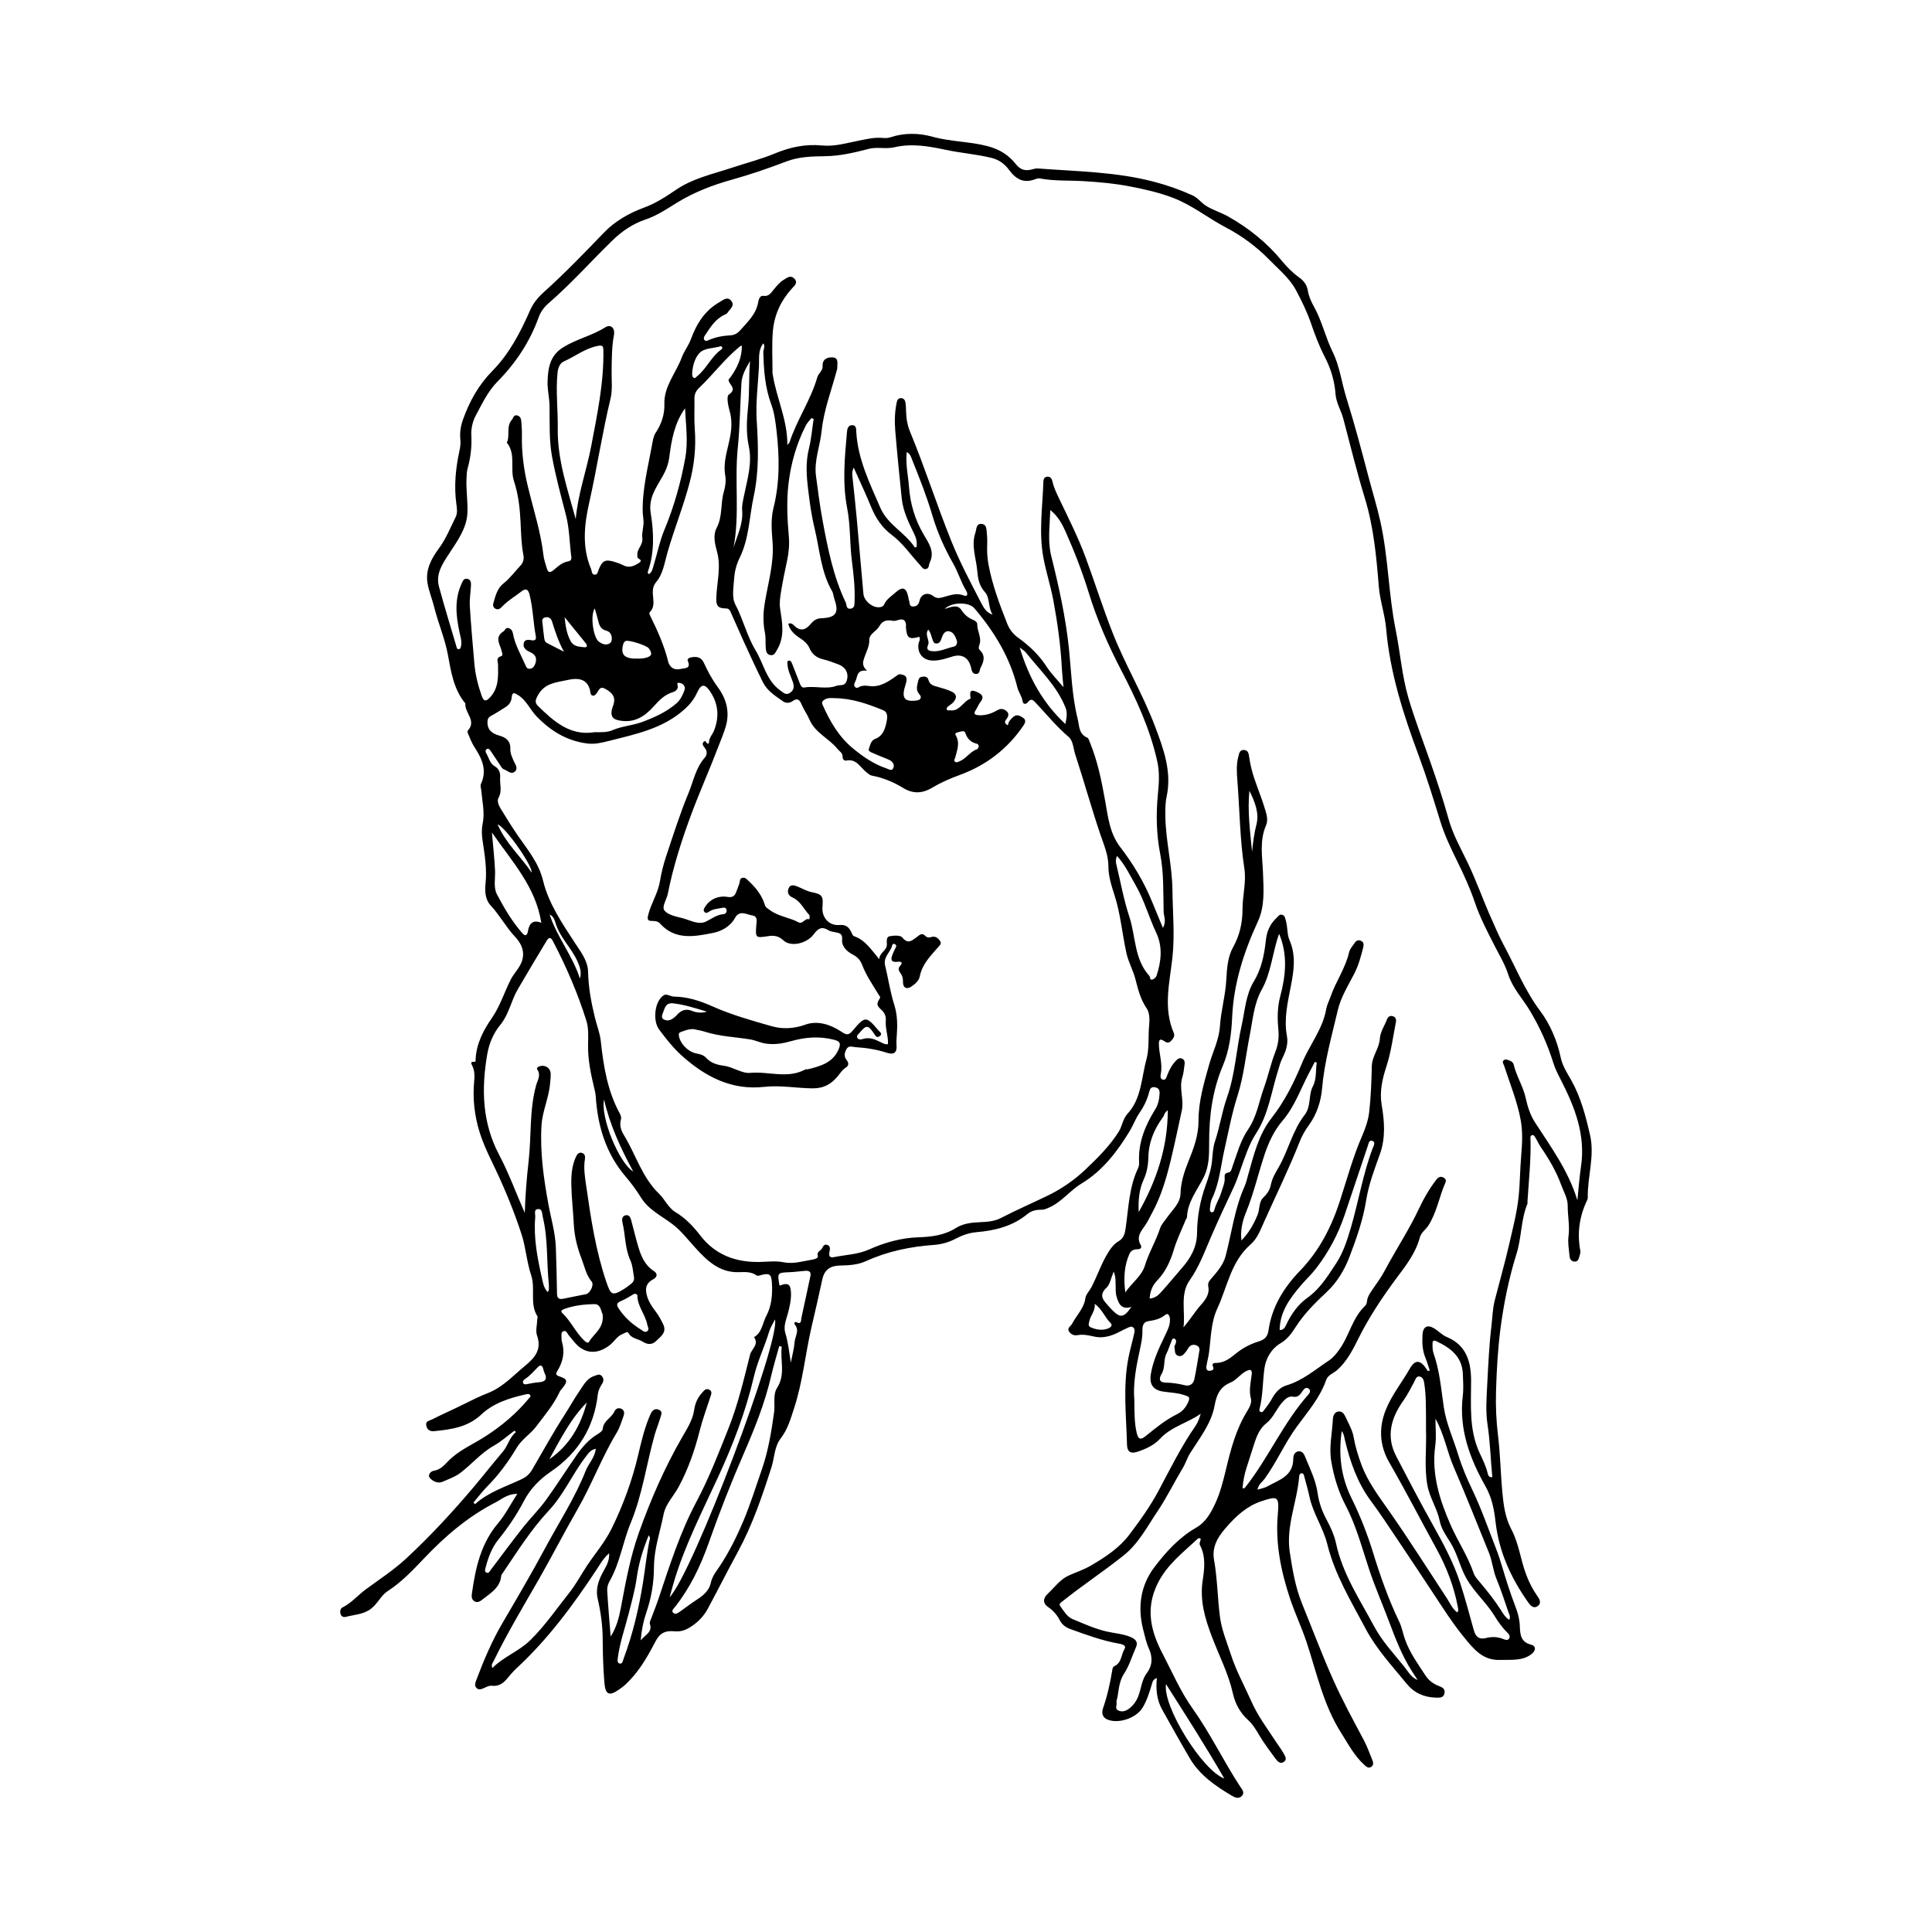 <svg xmlns="http://www.w3.org/2000/svg" xmlns:xlink="http://www.w3.org/1999/xlink" id="_&#x30EC;&#x30A4;&#x30E4;&#x30FC;_2" width="284.11" height="284.11" viewBox="0 0 284.11 284.11"><defs><style>.cls-1{fill:none;}.cls-2{clip-path:url(#clippath);}</style><clipPath id="clippath"><rect class="cls-1" width="284.11" height="284.11"></rect></clipPath></defs><g id="_&#x30EC;&#x30A4;&#x30E4;&#x30FC;_1-2"><g class="cls-2"><path d="m76.04,219.68c-1.42,0-2.26.79-3.21,1.28-4.02,2.07-7.4,4.96-10.49,8.23-1.65,1.74-3.3,3.47-5.34,4.8-.97.63-1.45,1.81-2.41,2.56-1.14.89-2.48.88-3.75,1.22-.34.09-.69-.07-.78-.5-.07-.36-.02-.73.33-.9,1.31-.66,2.25-1.8,3.42-2.66,2.01-1.48,4.11-2.84,5.96-4.56,3.52-3.27,6.76-6.78,9.87-10.45,1.45-1.72,2.83-3.49,4.29-5.2.77-.9.98-2.13,1.94-2.91-.07-.07-.15-.13-.22-.2-1.01.75-1.96,1.61-3.05,2.22-1.89,1.07-3.25,2.75-4.95,4.02-.77.58-1.68.87-2.55,1.26-.7.31-1.38-.05-1.8-.45-.52-.49.02-1.09.5-1.16.93-.15,1.48-.75,2.05-1.35,1.56-1.64,3.64-2.49,5.49-3.68,2.43-1.56,4.6-3.38,6.44-5.61.12-.15.32-.28.19-.48-.15-.22-.41-.17-.63-.12-2.4.54-4.76,1.27-6.57,2.98-2,1.87-4.43,2.19-6.94,2.44-.61.06-1.05-.22-1.15-.86-.1-.65.44-.65.84-.86,1.55-.79,3.16-1.48,4.71-2.26,1.13-.57,2.31-1.15,3.51-1.62,2.18-.85,3.68-2.53,5.41-3.96,1.42-1.17,2.57-2.37,1.83-4.49-.25-.71,0-1.59.03-2.39,0-.15.09-.35.02-.45-1.18-1.87-.25-4.05-.92-6.04-.65-1.94-.78-4.06-1.41-6.01-1.05-3.23-2.33-6.38-3.78-9.45-.72-1.52-1.48-3.02-2.06-4.6-.9-2.45-1.32-4.99-1.19-7.62.05-1.06.29-2.13-.23-3.15-.11-.21-.34-.63.28-.56.31.03.21-.25.22-.41.13-2.28,1.13-4.2,2.4-6.04,1.2-1.73,1.82-3.78,2.77-5.65.37-.73.93-1.31,1.32-2,.9-1.57.51-3-.66-4.25-1.36-1.45-2.29-3.22-3.65-4.68-.76-.81-.84-2.09-.72-3.18.23-2.16-.13-4.26-.44-6.36-.12-.8-.15-1.62.01-2.4.35-1.65-.05-3.26-.19-4.89-.03-.34-.19-.7-.05-1.01.95-2.05.12-3.75-.98-5.44-.39-.6-.64-1.3-.93-1.96-.06-.13-.1-.35-.04-.42,1.38-1.47-.5-2.65-.34-4-1.72-2.06-2.11-4.64-2.57-7.13-.44-2.43-1.43-4.67-2.02-7.04-.29-1.18-.78-2.33-.98-3.52-.33-1.95.55-3.6,1.66-5.1,1.06-1.43,1.7-3.06,2.48-4.63.29-.59.19-1.27.1-1.92-.36-2.61-.11-5.19.44-7.74.12-.57.21-1.09.15-1.68-.1-1.02.02-1.99.39-3.01.96-2.69,2.3-5.09,4.32-7.14,2.52-2.56,4.14-5.72,5.57-8.97.46-1.04,1.17-1.87,2-2.62,3.09-2.78,5.97-5.77,8.85-8.76,1.58-1.65,3.69-2.86,5.87-3.66,1.73-.63,3.22-1.61,4.69-2.61,2.49-1.7,5.36-2.3,8.13-3.22,2.15-.72,4.35-1.27,6.47-2.15,2.16-.9,4.46-1.4,6.88-1.16,1.84.19,3.63-.36,5.42-.71,1.17-.23,2.31-.51,3.51-.4.37.04.78.03,1.13-.09,2.07-.69,4.21-.64,6.22-.08,2.67.74,5.44.68,8.12,1.39,1.76.47,3.07,1.31,4.13,2.65.64.81,1.37,1.02,2.32.77.29-.08.61-.17.9-.15,5.73.44,11.51.48,17.13,1.97,1.93.51,3.78,1.16,5.6,1.98.78.35,1.22,1.01,1.88,1.46,1.06.71,2.3,1.04,3.39,1.66,3.01,1.7,5.67,3.83,7.88,6.51.75.91,1.58,1.76,2.56,2.46.67.47,1.13,1.08,1.27,1.95.14.82.48,1.6.9,2.34,1.18,2.11,1.68,4.5,2.75,6.66,1.05,2.13,1.31,4.51,2.01,6.73,1.22,3.9,2.26,7.85,3.3,11.79.56,2.12,1.21,4.22,1.69,6.37,1.19,5.27,1.19,10.68,2.26,15.96.67,3.32.92,6.74,1.87,10,.91,3.11,2.08,6.15,3.15,9.21,1,2.85,1.95,5.71,2.76,8.61.62,2.26,1.78,4.3,2.79,6.39,1.31,2.72,2.29,5.57,3.53,8.32.56,1.25,1.09,2.53,1.74,3.73,1.77,3.28,3.13,6.75,5.41,9.79,1.47,1.96,2.49,4.36,3.02,6.85.26,1.23.92,2.24,1.53,3.3,1.42,2.52,2.14,5.28,2.78,8.08.72,3.12-.39,6.14-.33,9.22,0,.11-.02.23-.07.33-1.15,2.38-1.52,4.85-1.03,7.46.05.28-.05.61-.14.9-.11.37-.24.77-.74.72-.45-.04-.67-.39-.7-.79-.09-.99-.28-2-.15-2.96.2-1.51-.13-2.97-.12-4.46,0-1.11-.59-2.05-.95-3.04-.73-2.01-1.82-3.86-3.03-5.62-.28-.41-.47-.87-.73-1.29-.13-.21-.26-.54-.59-.41-.24.1-.18.4-.17.62.08,3.05-.26,6.09-.45,9.13,0,.11.03.24-.01.34-.97,2.35-.84,4.93-1.6,7.34-1.11,3.56-1.86,7.21-2.35,10.94-.4,3.08-.57,6.14-.66,9.23-.07,2.22.03,4.42.3,6.63.33,2.72.37,5.47.62,8.2.18,1.9.41,3.78,1.34,5.53,1.12,2.11,1.35,4.53,2.21,6.74.42,1.08.92,2.09,1.59,3.03.34.48.68,1.08.05,1.51-.63.43-1.08-.12-1.41-.59-2.52-3.58-4.28-7.42-4.78-11.86-.19-1.7-.52-3.48-1.44-5.11-2.33-4.12-3.96-8.47-3.37-13.37.13-1.05.05-2.14.01-3.21-.1-2.57-1.83-3.85-3.92-4.83-.34-.16-.54-.06-.54.29,0,.49-.02,1.02.14,1.47.92,2.58,1.12,5.3,1.52,7.97.36,2.39,1.38,4.59,2.09,6.89.54,1.78,1.28,3.53,2.08,5.2,1.37,2.86,2.4,5.85,3.55,8.8.65,1.67,1.09,3.42,1.65,5.12.38,1.16.78,2.32,1.22,3.46.35.9.56,1.8.59,2.78.04,1.14.14,2.28,1.64,2.65.79.2.75.9,0,1.45-1.38.99-2.98.74-4.52.8-2.6.1-3.93-1.62-5.41-3.44-1.62-1.99-2.98-4.13-4.38-6.26-1.75-2.64-3.49-5.28-5.26-7.91-1.3-1.93-2.57-3.88-3.96-5.75-2.01-2.7-3.07-5.78-3.84-9-.1-.4-.11-.83-.46-1.29-.52,3.52-.08,6.82,1.45,9.89,1.27,2.58,2.31,5.22,3.15,7.96,1.07,3.47,2.27,6.89,3.85,10.17.41.85.56,1.82.89,2.71.68,1.89,1.86,3.5,2.94,5.16.47.72,1.12,1.26,1.93,1.56.54.2,1.04.43.9,1.11-.15.71-.77.64-1.3.63-1.74-.04-3.2-.72-4.29-2.07-2.12-2.6-4.43-5.07-6.01-8.06-2.14-4.04-4.53-7.94-5.65-12.48-.59-2.37-2.09-4.48-2.61-6.94-.21-.97-.48-1.93-.74-2.88-.07-.23-.09-.6-.45-.55-.26.03-.32.33-.33.55-.31,3.7-1.96,7.26-1.37,11.05.39,2.56.81,5.13,1.8,7.56,1.53,3.75,2.95,7.55,4.6,11.24,1.36,3.03,2.95,5.95,4.51,8.88.49.92.81,1.89,1.21,2.84.16.37.25.76-.14,1.04-.41.28-.72-.02-1-.27-1.48-1.32-2.38-3.07-3.42-4.71-2.61-4.09-3.59-8.8-5.08-13.32-.72-2.17-1.71-4.25-2.44-6.42-1.34-4.04-2.19-8.15-1.8-12.46.23-2.65-.05-2.68-2.5-1.85-2.07.7-3.63,2.17-4.91,3.61-1.08,1.22-2.37,2.8-1.97,4.99.49,2.73.51,5.54.86,8.31.24,1.93,1.01,3.74,1.61,5.59.78,2.42,2,4.61,3.02,6.91.95,2.16,2.36,4,3.62,5.94.35.54.75,1.05,1.07,1.62.25.44.62.95.1,1.32-.58.41-.99-.12-1.31-.55-.78-1.08-1.6-2.14-2.28-3.29-.49-.83-.97-1.65-1.68-2.3-1.18-1.07-1.9-2.4-2.24-3.92-.65-2.9-2.01-5.52-3.06-8.27-1.02-2.68-1.84-5.37-1.38-8.36.26-1.68.48-3.51-.4-5.17-.18-.35.18-.65.08-1-.14,0-.29-.05-.35,0-2.18,2.05-4.58,3.84-5.97,6.67-1.81,3.68-.99,7,.76,10.33,1.41,2.69,2.61,5.52,4.38,8,2.62,3.68,4.56,7.76,7.03,11.53.26.4.69.84.24,1.34-.46.51-1.05.23-1.48-.02-2.4-1.43-4.71-3-6.17-5.48-1.39-2.37-2.73-4.77-4.07-7.17-.79-1.41-.96-2.95-.79-4.66-.6.21-.65.63-.76,1-.36,1.17-.71,2.34-1.36,3.39-.93,1.51-3.53,2.39-5.16,1.71-.79-.33-.84-1.06-.64-1.64.64-1.85,1.06-3.74,1.37-5.66.04-.24.09-.45.33-.56,1.05-.49.96-1.67,1.46-2.5.34-.56-.38-.72-.8-.8-2.46-.42-4.79-1.29-7.13-2.13-.73-.26-1.26-.66-1.61-1.35-.39-.75-.92-1.37-1.65-1.87-.87-.59-.81-1.32-.06-2.02,1-.93,1.79-2.09,3.1-2.67,1.07-.47,2.17-.83,3.21-1.44,2.13-1.24,4.19-2.6,5.66-4.55,1.56-2.06,3.07-4.17,4.3-6.47,1.72-3.22,3.33-6.51,5.43-9.52.36-.52.57-1.14.76-1.79-1.92,1.37-4.32,1.89-5.97,3.67-.89.97-2.1,1.52-3.35,1.93-.98.32-1.49,0-1.52-1.03-.1-4.23-.61-8.47.19-12.69.23-1.21.58-2.37.84-3.57.07-.33.19-.71-.1-.98-.31-.28-.66-.03-.96.1-.49.21-.96.48-1.44.71-1.02.48-2.11.77-3.23.54-.86-.18-1.69-.4-2.59-.23-.51.1-1.03-.14-1.27-.61-.25-.47.3-.71.48-1.06.65-1.25,1.75-2.26,1.96-3.76.08-.58.58-1.05.87-1.59.9-1.72,1.5-3.59,2.54-5.24.4-.63.84-1.18,1.48-1.56.74-.43.91-1.09,1.03-1.91.43-2.97.5-6.02,1.82-8.81.13-.27.18-.6.16-.89-.15-2.87.88-5.38,2.36-7.76.44-.7.6-1.48.65-2.29.03-.51-.1-.89-.7-.98-.58-.09-.72.27-.83.71-.29,1.12-.77,2.13-1.44,3.09-.56.81-.9,1.78-1.4,2.61-1.84,3.05-4.03,5.9-7.1,7.75-1.72,1.04-2.91,2.71-4.75,3.52-.39.17-.73.35-1.18.34-.74-.02-1.46.15-2.04.63-2.16,1.79-4.75,2.43-7.44,2.66-1.15.1-2.16.47-3.14.98-1,.53-2.06.82-3.17.9-3.45.25-6.79.93-9.97,2.38-1.2.55-2.52.63-3.82.65-1.39.02-2.3.58-2.61,2.02-.51,2.39-1.07,4.77-1.62,7.15-.9,3.93-1.27,7.97-2.54,11.83-.51,1.56-.93,3.09-1.97,4.43-.93,1.2-.9,2.81-1.35,4.23-1.36,4.25-2.79,8.47-4.93,12.42-1.51,2.78-2.94,5.61-4.44,8.4-.65,1.2-1.6,2.13-2.78,2.82-.65.38-1.32.56-2.07.49-1.47-.14-2.22.29-2.87,1.55-1.18,2.27-2.46,4.48-4.35,6.25-.31.29-.65.53-.99.77-1.43,1-1.99.77-2.14-1-.17-2.09-.24-4.19-.25-6.29,0-2.08-.28-4.1-.75-6.13-.28-1.23.06-2.41.62-3.54.46-.93,1.17-1.79,1.07-3.08-.85.73-1.32,1.61-1.85,2.41-3.46,5.24-7.17,10.26-11.8,14.53-.53.49-.98,1.06-1.45,1.61-.56.64-1.22,1.03-2.1.93-.45-.06-.81.17-1.19.33-.35.15-.73.34-1.07.03-.38-.34-.23-.76-.08-1.17,1.09-2.9,2.29-5.74,3.86-8.42,2.12-3.62,4.25-7.24,6.23-10.93,2.03-3.8,4.41-7.41,6-11.44.42-1.07,1.35-1.93,1.49-3.26-.81.18-1.14.74-1.52,1.24-1.93,2.52-3.19,5.51-5.37,7.84-2.6,2.78-4.61,5.97-6.72,9.1-.11.16-.27.32-.29.49-.15,1.75-1.53,2.53-2.71,3.46-.36.29-.76.59-1.24.3-.47-.29-.42-.8-.35-1.24.52-3.69,1.31-7.25,3.83-10.23,1.07-1.26,1.84-2.79,2.89-4.43Zm155.93-43.22c.17-1.63.28-3.27.52-4.88.71-4.67-.91-8.79-2.97-12.8-.42-.81-.82-1.6-1.1-2.49-.84-2.69-1.99-5.25-3.45-7.68-1.06-1.76-2.52-3.29-3.17-5.29-.47-1.47-1.26-2.78-1.96-4.14-1.08-2.11-2.19-4.22-2.95-6.46-.72-2.14-1.67-4.19-2.66-6.2-.93-1.89-1.82-3.77-2.44-5.79-.99-3.21-1.98-6.43-3.15-9.58-2.26-6.07-4.24-12.21-4.8-18.7-.18-2.1-.91-4.09-1.08-6.2-.35-4.36-.75-8.72-2.04-12.95-1.18-3.87-2.15-7.8-3.18-11.72-.32-1.22-1.04-2.32-1.14-3.6-.14-1.98-.71-3.82-1.62-5.57-.83-1.6-1.44-3.27-2.03-4.97-.57-1.64-1.35-3.23-2.16-4.75-.93-1.76-2.58-3.1-3.96-4.52-1.82-1.87-4.03-3.5-6.34-4.71-2.62-1.37-4.93-3.26-7.72-4.34-2.07-.8-4.22-1.28-6.38-1.7-2.24-.44-4.53-.64-6.81-.78-2.16-.13-4.33,0-6.48-.4-.21-.04-.46.03-.67.11-1.68.66-2.84,0-3.84-1.36-.64-.86-1.44-1.49-2.58-1.77-2.23-.55-4.52-.71-6.75-1.19-2.53-.54-5.01-.97-7.56-.37-1.25.29-2.52-.09-3.74.23-2.11.55-4.22,1.05-6.4,1.08-1.95.03-3.86.06-5.74.78-2.59.99-5.23,1.9-7.91,2.65-2.89.8-5.63,1.85-8.2,3.43-1.47.91-2.91,1.89-4.62,2.46-1.79.6-3.44,1.71-4.8,3.04-3.17,3.08-6.1,6.39-9.45,9.29-.62.54-1.14,1.23-1.43,2.05-1.3,3.61-3.38,6.74-6.06,9.45-1.43,1.45-2.25,3.26-3.19,4.99-.45.83-.7,1.91-.65,2.86.09,1.71-.1,3.34-.56,4.97-.13.47-.12.98-.15,1.48-.07,1.64.2,3.29.14,4.91-.07,2.28-1.43,4.15-2.64,6-1,1.53-2.07,3.03-1.54,4.96.8,2.95,1.7,5.86,2.56,8.79.05.17.09.41.34.39.22-.02.28-.23.33-.41.17-.74-.09-1.44-.23-2.15-.51-2.4-.75-4.78.33-7.11.17-.37.3-.75.78-.69.55.07.61.52.59.96-.05,1.03-.23,2.06-.17,3.08.17,2.82.43,5.63.67,8.45.14,1.61.53,3.16,1.06,4.68.3.88.63.93,1.26.25,1.27-1.36,1.18-3.08,1.16-4.73,0-.58-.38-1.05.46-1.31.3-.09.15-.42.09-.69-.21-1-1.17-2.08.27-2.97.21-.13.27-.55.65-.48.43.08.65.4.72.8.29,1.65,1.14,3.07,1.8,4.57.14.31.24.68.7.62.43-.05.63-.34.78-.73.31-.86.03-1.37-.78-1.73-.54-.23-1.07-.62-.91-1.3.16-.65.76-.49,1.25-.42.53.07.59-.26.52-.63-.38-2.02-.41-4.1-.92-6.1-.2-.79-.55-.96-1.19-.46-.96.75-2.03,1.37-2.88,2.27-.24.26-.54.47-.91.29-.32-.15-.44-.47-.35-.78.29-1.07.6-2.25,1.46-2.92.98-.77,1.68-1.75,2.51-2.63.42-.44.58-.96.46-1.58-.32-1.62-.34-3.26-.42-4.9-.1-2.02-.33-4.05-.97-5.98-.61-1.85.33-3.96-1.05-5.65.51-1.06-.14-2.37.75-3.37.21-.24.23-.7.68-.65.44.05.65.39.69.8.06.68.11,1.37.1,2.05-.06,2.57.27,5.12.87,7.59.81,3.37,1.9,6.67,2.3,10.14.07.64.3,1.26.48,1.89.16.55.4.79.97.32.67-.55,1.3-1.19,2.23-1.32.29-.04.46-.28.42-.59-.27-2.08-.27-4.19-.8-6.24-.74-2.84-1.51-5.68-2.04-8.57-.46-2.49-.32-5.01-.37-7.52-.02-1.14-.31-2.28-.29-3.42.05-2.01.32-3.92,2.31-5.14,1.96-1.21,4.23-1.7,6.18-2.93.81-.51,1.47.12,1.27,1.16-.32,1.7-.31,3.42-.34,5.14-.03,1.41.17,2.85-.17,4.23-1.22,5.08-1.99,10.24-3.14,15.33-.72,3.21-1.06,6.49.29,9.68.13.3.08.79.48.83.5.06.52-.46.66-.8.52-1.27.96-1.49,2.3-1.08.44.14.88.28,1.28.49.84.45,1.55.15,2.26-.29.29-.18.53-.4.05-.66-.3-.16-.22-.43-.22-.7,0-.85.89-1.35.72-2.44-.1-.65.25-1.64.18-2.5-.03-.46-.12-.91-.12-1.37-.05-3.37.82-6.62,1.41-9.91.1-.54.18-1.12.51-1.62.84-1.27,1.32-2.67,1.27-4.21-.08-2.62,1.72-4.57,2.56-6.86.33-.89,1.01-1.76,1.36-2.72.82-2.25,2.04-4.18,4.18-5.4.54-.31,1.16-.9,1.73-.2.6.74-.23,1.23-.56,1.78-.09.14-.31.22-.48.3-1.35.65-2.07,1.88-2.85,3.05-.13.2-.21.44-.04.64.18.23.42.09.63,0,1.03-.45,2.12-.64,3.23-.7.57-.03,1.04-.33,1.39-.73,1.07-1.23,2.32-2.34,2.63-4.07.08-.45.25-1.07.77-1,.85.12,1.11-.44,1.53-.93.44-.52.87-1.07,1.47-1.43.49-.3.99-.73,1.54-.2.62.6.05,1.07-.32,1.46-1.6,1.75-2.57,3.82-2.8,6.13-.2,2.08-.06,4.18-.07,6.28,0,.11.03.23.05.34.54,3.41,2.17,6.58,2.13,10.28.2-.25.3-.31.33-.4,1.07-3.31,3.12-6.2,4.08-9.56.17-.58.82-.97.78-1.63-.06-1.1.77-1.33,1.48-1.29.94.05.65.94.68,1.55,0,.15-.06.3-.1.44-.79,2.94-1.9,5.81-2.21,8.86-.23,2.2-1.12,4.33-.83,6.56.29,2.19.57,4.37.97,6.55.77,4.15,1.58,8.25,3.41,12.09.16.34.04.96.65.91.7-.05.63-.64.65-1.14.08-1.99-.15-3.95-.4-5.92-.32-2.57-.2-5.21-.69-7.73-.73-3.76-.36-7.45-.03-11.18.04-.48.15-.99.72-1.02.66-.04.63.53.65.99.23,4.02,1.98,7.55,3.54,11.16,1.08,2.5,3.65,3.64,5.06,5.82.02.02.13-.02.27-.04.08-.64-.01-1.23-.31-1.85-.81-1.68-1.67-3.37-1.87-5.26-.35-3.34-.68-6.68-.96-10.03-.11-1.37-.08-2.75.21-4.11.08-.36.2-.68.65-.66.42.02.6.33.65.69.06.41.07.84.08,1.26.03,1.04.2,2.06.6,3.02,2.19,5.29,3.92,10.75,6.06,16.06,1.26,3.13,2.84,6.09,4.38,9.08.36.69.77,1.45,1.69,1.73-.69-1.03-.37-2.48-1.13-3.31-.9-.99-1.04-2.09-1.14-3.22-.17-1.82-.9-3.63-.27-5.49.18-.54.09-1.42.95-1.32.78.09.68.93.75,1.5.08.72.04,1.45.03,2.18,0,.77.06,1.52.2,2.28.56,3.02,1.64,5.88,2.76,8.72.34.86.87,1.53,1.67,2.1,1.57,1.14,2.99,2.47,4.07,4.14.67,1.04,1.56,1.93,2.53,3.09-.09-1.05-.19-1.83-.23-2.62-.17-3.4-.63-6.75-1.25-10.1-.41-2.19-1.11-4.29-1.5-6.47-.65-3.66-.1-7.31.02-10.96.01-.35.08-.73.51-.8.47-.08.72.25.81.64.16.71.43,1.37.74,2.03,1.44,3.04,2.98,6.03,4.15,9.18,1.36,3.69,2.54,7.45,3.98,11.11,1.84,4.69,4.46,9.04,6.24,13.77,1.26,3.34,2.49,6.67,1.69,10.35-.2.92-.19,1.9-.18,2.85.05,3.63,1,7.18,1.04,10.82.04,3.35.37,6.67-.01,10.05-.41,3.63-1.36,7.34.2,10.97.22.51-.08.86-.41,1.21-.36.37-.67.24-1.01,0-.64-.44-.78-.11-.76.5.03,1.44.57,2.85.28,4.32-.06.3-.1.79.33.87.43.08.52-.41.63-.7.3-.8.71-1.52,1.3-2.13.25-.26.55-.45.92-.25.31.17.37.48.32.8-.09.64-.14,1.31-.33,1.92-.52,1.63.27,3.27-.08,4.89-.52,2.38-1.01,4.76-1.58,7.12-.66,2.73-1.42,5.42-2.78,7.92-.29.54-.55,1.08-.88,1.62-.57.91-1.57,1.79-.81,3.11.23.41-.02.63-.48.63-.53,0-.96.19-1.19.72-.74,1.71-.86,3.48-.59,5.62,1.04-1.47,2.42-2.42,2.87-3.91.58-1.9,1.61-3.59,2.23-5.47.21-.64.72-1.16,1.11-1.72.75-1.07,1.87-2,1.91-3.43.05-1.68.55-3.21,1.16-4.73.79-1.94,1.5-3.84,1.49-6.04-.01-2.78.81-5.52,1.56-8.19.53-1.88,1.45-3.62,1.59-5.67.15-2.27.81-4.51.93-6.78.09-1.67.21-3.39.98-4.77,1.02-1.83,1.41-3.69,1.41-5.67,0-1.99.57-3.96.27-5.93-.66-4.3-.69-8.64-1.03-12.96-.09-1.18-.17-2.37.15-3.54.12-.44.17-.96.79-.95.68.02.73.58.8,1.07.08.57.2,1.12.33,1.68.47,1.9,1.29,3.67,1.86,5.53.28.92.68,1.9.29,2.8-1,2.3-.54,4.65-.45,7,.09,2.41.29,4.87-.74,7.11-2.08,4.52-3.58,9.14-3.8,14.16-.1,2.4-.42,4.85-1.36,7.07-1.55,3.68-2.04,7.49-2.02,11.42,0,1.68,0,3.37-.77,4.94-.95,1.93-2.42,3.65-2.49,5.96,0,.1-.12.2-.16.3-.6,1.48-1.32,2.92-1.77,4.44-.52,1.72-1.22,3.27-2.48,4.57-.67.7-1.02,1.57-1.08,2.63.71-.08,1.18-.39,1.6-.86,1.08-1.18,2.09-2.43,3.14-3.63,1.24-1.41,2.21-3.04,2.23-5.12.02-2.4.44-4.77,1.27-7.05.44-1.21.84-2.44.95-3.74.08-.91.13-1.85.41-2.7.72-2.14,1.03-4.37,1.78-6.5,1.21-3.43,1.37-7.1,2.16-10.62.48-2.15.6-4.47,1.76-6.38,1.16-1.91,1.56-3.98,1.79-6.09.15-1.35.61-2.39,1.57-3.29.25-.23.42-.58.84-.46.4.12.42.49.52.82.29.96.17,2.04.55,2.91.98,2.26.64,4.47.2,6.74-.47,2.43-1.05,4.85-.58,7.37.21,1.13-.15,2.2-.65,3.2-.32.62-.48,1.28-.68,1.94-.97,3.08-1.39,6.38-3.2,9.15-1.08,1.66-1.64,3.52-2.3,5.34-.31.86-.59,1.72-.98,2.56-1.18,2.48-2.33,4.97-3.42,7.49-.92,2.13-1.7,4.28-3.07,6.22-1.46,2.06-.61,4.6-.91,6.92.99-1.12,1.7-2.36,2.68-3.43.59-.64,1.16-1.56.98-2.46-.12-.63.06-.84.4-1.24.86-1.01,1.78-2.03,2.13-3.34.9-3.42,1.32-6.98,2.79-10.25.25-.55.37-1.15.54-1.74.82-2.89,1.52-5.88,3.42-8.3,1.93-2.46,3.3-5.22,4.48-8.07,1.11-2.7,3.06-5.01,3.57-7.98.1-.59.4-1.15.6-1.72.78-2.28,2.23-4.27,2.77-6.65.09-.42.44-.79.69-1.18.24-.37.52-.7,1.03-.48.52.23.42.69.32,1.09-.33,1.28-.66,2.53-1.29,3.75-.9,1.75-1.97,3.44-2.43,5.41-.89,3.79-1.96,7.54-2.3,11.45-.17,1.96-.79,3.84-1.96,5.44-.55.75-.99,1.53-1.33,2.39-1.57,3.98-3.45,7.81-5.2,11.71-.55,1.23-1.01,2.53-2.03,3.42-2.89,2.52-3.41,6.24-4.9,9.45-.92,1.98-.92,4.23-1.2,6.39-.09.72-.3,1.42-.4,2.13-.05.32.09.64.5.61.32-.02.68-.17.5-.56-.29-.62.22-.59.49-.6,1.25-.02,2.14-.81,3.01-1.5.99-.78,2.08-1.32,3.23-1.67.86-.26,1.28-.73,1.4-1.56.49-3.51,2.25-6.34,4.66-8.84,2.84-2.94,4.63-6.47,5.88-10.34,1.03-3.19,1.91-6.44,3.26-9.53.48-1.11.89-2.3,1.02-3.49.25-2.22.33-4.47.38-6.7.03-1.47,1.09-2.62,1.18-4.03.07-1.07.69-1.89,1.04-2.83.15-.4.44-.64.89-.49.39.13.51.46.44.83-.43,2.2-.71,4.43-1.41,6.58-.59,1.81-1.02,3.65-.69,5.62.41,2.42.6,4.85-.26,7.25-.8,2.23-1.65,4.46-2.02,6.79-.46,2.9-1.43,5.62-2.46,8.33-.75,1.95-1.83,3.74-3.34,5.15-1.68,1.57-3.3,3.18-4.54,5.11-.61.96-1.25,1.84-2.22,2.41-1.44.85-2.2,2.29-2.4,3.73-.27,1.95-.21,3.96-.71,5.9-.05.18-.07.4.16.49.22.09.36-.08.47-.23.38-.53.8-1.01,1.11-1.59.49-.92,1.16-1.77,2.19-2.08,2.41-.71,4.27-2.35,6.3-3.69.58-.38,1.05-.97,1.48-1.57,1.48-2.03,1.92-4.68,3.82-6.46.15-.14.24-.41.26-.62.06-.69.43-1.2.8-1.75.65-.94,1.33-1.87,1.86-2.88,1.63-3.07,3.56-5.96,5.03-9.12.68-1.46,1.52-2.88,2.51-4.17.26-.33.56-.53.99-.34.32.14.5.42.36.74-.93,2.09-1.27,4.41-2.53,6.36-.39.6-1.05,1-1.25,1.75-.6,2.27-2.02,4.09-3.39,5.92-2.09,2.81-4.03,5.72-5.61,8.87-.84,1.69-1.7,3.42-3.18,4.72-.54.47-1.34.7-1.59,1.44-.91,2.61-2.7,4.65-4.3,6.84-1.78,2.42-2.97,5.23-4.74,7.67-.34.48-.95.84-1.05,1.62.56-.18,1.03-.25,1.42-.47,1.69-.95,3.82-1.49,3.83-4.07,0-.47.18-1.06.81-1.1.6-.04.82.51,1,.96.69,1.69,1.51,3.33,1.77,5.18.19,1.36.64,2.65,1.31,3.89.59,1.1,1.14,2.29,1.4,3.51.97,4.51,3.5,8.27,5.62,12.23,1.16,2.16,2.85,3.96,4.38,5.86.59.74,1.04,1.63,2,2-.3-.45-.58-.9-.87-1.34-1.47-2.3-2.42-4.83-3.38-7.37-.94-2.5-2.01-4.95-2.86-7.49-1.06-3.18-1.91-6.47-3.47-9.45-1.09-2.08-1.73-4.23-2.12-6.49-.36-2.07.13-4.11.23-6.16.02-.47.2-1.15.87-1.19.64-.04.86.53,1.1,1.02.42.9.92,1.77,1.09,2.76.24,1.39.66,2.74,1.15,4.06.95,2.57,2.61,4.71,4.16,6.94,2.91,4.16,5.61,8.45,8.4,12.69.47.72.79,1.55,1.53,2.08.22-.28.13-.55.08-.8-.56-3-1.66-5.85-3.1-8.48-2.33-4.24-4.55-8.56-6.97-12.75-1.42-2.45-1.59-5.06-.55-7.7.87-2.21,2.39-4.06,3.55-6.11.8-1.41,1.58-1.29,2.47.05.09.14.12.38.47.22-.2-.6-.37-1.22-.61-1.81-.48-1.13-.53-2.3-.45-3.49.07-1.14.7-1.5,1.68-.92.65.39,1.2,1,1.89,1.29,2.93,1.21,3.57,3.72,3.57,6.45,0,3.59-.33,7.18,1.25,10.59.46,1,.97,1.99,1.21,3.09.05.23.19.52.66.48-.25-2.57-.31-5.15-.7-7.71-.31-2.01-.14-4.03-.04-6.06.15-2.82.27-5.63.61-8.44.15-1.26.17-2.54.49-3.8.7-2.74,1.48-5.46,2.11-8.2.53-2.32,1.15-4.66,1.4-7.05.21-2.01.2-4.03.38-6.05.14-1.68.25-3.46-.08-5.23-.51-2.77-1.59-5.34-2.44-7.99-.08-.24-.32-.48-.09-.74.26-.28.57-.11.85-.01.31.1.58.3.65.6.41,1.72,1.4,3.22,1.78,4.96.27,1.25.66,2.48,1.39,3.6,2.32,3.58,4.86,7.05,6.16,11.28Zm-101.39-22.9c.07-1.18-.42-2.31-.32-3.49.05-.62-.16-1.14-.68-1.6-.71-.63-.67-.92-.21-1.63.16-.25-.07-.41-.18-.6-.86-1.42-1.81-2.79-2.41-4.35-.26-.68-.67-1.15-1.33-1.49-.89-.45-1.7-1.22-1.61-2.19.08-.98-.41-.98-1-1.12-.33-.08-.71-.1-.99-.28-.96-.61-1.53-.32-2.17.56-1.05,1.43-3.41,1.91-4.46.93-.71-.66-1.38-.78-2.28-.63-1.85.29-1.86.23-1.72-1.62.04-.54.25-1.29-.56-1.42-.86-.14-1.9-.86-2.57.35-.7,1.28-2,1.96-3.19,2.2-2.71.54-5.59,1.14-7.84-1.37-.3-.34-.73-.38-1.16-.38-.58,0-.76-.16-.59-.84.41-1.71,1.43-3.19,1.73-4.95.21-1.24.5-2.47.9-3.66,1.05-3.15,2.05-6.32,3.32-9.38.72-1.74,1.05-3.68,2.37-5.17.39-.44.39-.99,0-1.47-.2-.25-.42-.53-.2-.82.31-.4.39.07.57.19.2.13.26-.09.27-.22.02-.65.51-1.1.73-1.66.8-2.04.65-3.95-.58-5.78-.76-1.13-1.31-1.12-1.88.13-.44.96-1.03,1.74-1.82,2.45-3.2,2.92-7.29,3.72-11.27,4.73-.96.24-2,.49-3.05.36-3.01-.37-5.4-1.83-7.48-3.98-.96-.99-1.47-2.33-2.68-3.11-.58-.37-.92-.57-1,.36-.05.6-.4,1.07-.92,1.39-.68.42-1.35.87-2.05,1.24-.39.2-.56.42-.58.87-.06,1.01.43,1.7,1.72,2.06,1.05.29,1.69.82,1.64,2-.02.62.26,1.18.5,1.75.22.5.71,1.08.14,1.56-.55.46-1.06-.16-1.57-.34-.3-.11-.44-.41-.6-.67-.46-.7-.93-1.4-1.4-2.09-.14-.2-.31-.37-.56-.2-.19.13-.18.36-.09.52.41.68.55,1.56,1.29,1.99.67.39.83,1,.79,1.66-.07.98.32,1.98-.23,2.96-.26.45,0,1.09.27,1.54.82,1.37,1.68,2.73,2.58,4.05,1.44,2.1,3.05,3.95,3.71,6.67.79,3.25,2.76,6.17,4.62,9.02.87,1.34,1.94,2.67,1.98,4.28.05,2.28.45,4.47.98,6.67.28,1.19.76,2.35.89,3.55.4,3.71.98,7.34,2.8,10.67.15.28.25.58.16.88-.25.85.04,1.63.45,2.3,1.74,2.85,2.66,6.19,5.14,8.59.88.85,1.38,2.09,2.43,2.72,1.49.89,2.64,2.12,3.65,3.43,2.23,2.9,5.27,3.96,8.69,3.9,1.21-.02,2.35-.2,3.61.05,1.4.28,2.88-.18,4.31-.42.32-.05.76-.24.68-.49-.22-.68.42-.77.62-1.14.17-.32.32-.67.76-.51.47.16.42.58.34.97-.11.53-.09.98.64.83,1.71-.35,3.48-.38,5.13-1.11,2.31-1.03,4.71-1.72,7.29-1.81,1.89-.06,3.8-.28,5.5-1.35,1.05-.67,2.29-.82,3.52-.87,1.07-.04,2.17-.12,3.13-.62,2.26-1.17,4.59-2.18,6.86-3.28,1.96-.94,3.96-2.31,5.57-3.85,1.77-1.68,3.55-3.44,4.88-5.55.53-.84.6-1.9,1.31-2.66,2.06-2.24,2.02-5.27,2.77-7.97.45-1.63.23-3.46.41-5.19.08-.77.03-1.74-.38-2.33-.9-1.31-1.27-2.81-1.64-4.25-.34-1.34-1.03-2.52-1.33-3.86-.63-2.87-.87-5.82-1.78-8.61-.44-1.36-.87-2.73-.87-4.13,0-1.7-.68-3.23-1.19-4.73-1.32-3.91-2.42-7.88-3.7-11.79-.28-.87-.29-1.96-.96-2.54-1.79-1.52-3.25-3.33-4.84-5.02-.38-.41-.7-.71-1.17-.08-.27.35-.69.32-.76-.15-.11-.74-.59-1.32-.77-2.03-1.09-4.44-3.4-8.21-6.33-11.65-.81-.95-3.36-.92-4.36.11.93-.27,1.88-.75,2.48.18.45.69.99,1.13,1.71,1.43.3.13.61.33.6.64-.03,1.02.7,1.96.32,3.01-.09.25-.17.58.04.77.87.83.63,1.67.15,2.58-.19.35-.09.93-.65.95-.6.02-.68-.53-.78-.97-.35-1.44-1.34-2.03-2.75-1.59-.95.3-1.89.62-2.91.59-1.38-.04-2.23-1.04-2.07-2.39.04-.36.34-.7.13-1.1-1.53.43-1.84.2-1.97-1.44,0-.08.02-.15.02-.23-.03-.75-.38-1.04-1.13-.81-.25.08-.54.17-.78.13-.87-.17-1.54-.08-2.03.81-.4.72-1.48,1.11-1.46,1.97.02.99-.45,1.76-.73,2.61-.22.65-.4,1.21.39,1.95-1.6-.23-1.36.95-1.74,1.62-.13.23-.23.52-.03.75.23.28.49.08.72-.03.44-.2.87-.16,1.34-.1,1.58.23,2.81-.61,4-1.46.23-.17.37-.3.65-.26.97.14,1.01.65.74,1.47-.67,2.03-.22,2.62,1.63,2.38.66-.09.73-.53.43-.86-.57-.62-.41-1.17-.25-1.88.11-.44.17-.68.62-.75.43-.07.81.02.92.46.19.74.77.87,1.37,1.03.66.18,1.32.38,1.95.65.84.36.95.93.34,1.61-.2.23-.47.39-.71.57-.15.12-.32.25-.26.46.07.25.3.14.48.16,1.44.2,1.91-1.32,3.01-1.71.04-.01,0-.28-.02-.42-.11-.89.29-.86.94-.58.78.33,1.17.71.52,1.53-.26.32-.4.74-.63,1.09-.39.59-.22.78.45.81,1,.05,1.88-.26,2.72-.75.53-.31.98-.16,1.36.18.39.35.24.77-.04,1.13-.28.36-.36.66.21.92.07-.56.44-.92.8-1.24.51-.46,1.03-.13,1.46.16.44.3.29.73.03,1.11-2.34,3.45-5.51,5.87-9.41,7.29-1.41.51-2.78,1.12-4.04,1.87-1.51.9-2.87.88-4.29,0-1.42-.87-2.93-1.48-4.56-1.79-.27-.05-.45-.23-.67-.39-.98-.7-1.53-2.16-3.14-1.82-.24.05-.51-.21-.49-.53.03-.6-.46-.82-.77-1.2-1.23-1.54-3.24-2.32-4.08-4.25-.33-.77-.83-1.47-1.16-2.23-.29-.67-.57-1.07-1.34-.54-.43.3-.97.36-1.41.04-1.12-.79-2.32-1.53-2.96-2.81-.98-1.99-1.91-4-2.83-6.01-.64-1.39-1.22-2.8-1.86-4.19-.13-.29-.24-.64-.7-.65-1.24-.02-1.51-.35-1.46-1.64.08-2.24.73-4.45.1-6.72-.31-1.12-.62-2.4-.05-3.49.9-1.7.54-3.58,1.06-5.33.22-.75.34-1.61.2-2.38-.27-1.54.1-2.97.44-4.41.39-1.65.71-3.25.23-4.96-.23-.82-.52-2.25-.16-2.5,1.32-.9.05-1.46-.02-2.15-.01-.14.2-.3.31-.46.97-1.37,1.68-2.84,1.64-4.63-.13.07-.23.1-.31.16-2.22,1.81-3.93,4.14-6,6.1-.48.46-.68.98-.66,1.64.03,1.45-.06,2.91.05,4.36.21,2.69-.07,5.31-.76,7.92-.91,3.47-2.26,6.8-3.25,10.24-.43,1.5-.66,3.2-1.66,4.36-1.22,1.41.34,3.2-.96,4.45-.07.06-.03.3.03.42,1.1,2.24,2.14,4.51,2.72,6.95,0,.04.02.07.04.11.34.81,1,1.04,1.79.85.58-.14,1.55,0,1.02-1.18-.12-.27.21-.47.49-.52.8-.14,1.48-.08,1.89.83.57,1.24,1.21,2.44,2.04,3.56,1.24,1.68,1.79,3.59,1.18,5.73-.29,1.03-.72,2-1.1,3-1.24,3.27-2.67,6.46-3.9,9.74-1.46,3.9-2.73,7.85-3.54,11.93-.17.85-.94,1.89-.47,2.46.53.64,1.67.86,2.59,1.09,1.16.29,2.38,1.07,3.53.5.84-.42,1.58-1.01,2.57-1.08.28-.02.47-.28.43-.59-.07-.43-.4-.39-.71-.32-.67.13-1.37.16-1.95.6-.19.14-.43.19-.62-.03-.14-.17-.09-.34,0-.53.67-1.24,1.97-1.9,3.44-1.66.65.11,1.03-.1,1.24-.69.16-.43.34-.85.48-1.29.1-.31.02-.74.46-.83.39-.09.62.2.88.44,1.07,1,1.97,2.1,2.4,3.53.12.4.46.56.77.79,1.26.93,2.84,1.06,4.18,1.78.64.35.96-.71,1.61-.43,0-.22.08-.54-.03-.66-.8-.85-1.29-2.03-2.41-2.53-.69-.31-.85-.78-.62-1.37.24-.63.82-.46,1.28-.28.71.28,1.36.69,2.12.84,1.54.3,1.72.58,1.58,2.17-.14,1.54.96,2.8,2.5,2.66.9-.08,1.36.28,1.71.99.12.24.23.59.42.65,1.66.56,2.54,1.99,3.72,3.39.06-1.02,1.14-1.27,1.12-2.17-.01-.47-.1-1.1.38-1.2.62-.13,1.61-.18,1.9.18.85,1.05,1.41.43,2.11-.06.35-.25.74-.71,1.2-.23.33.34.6.32,1.01.2.55-.16.97.21,1.24.63.26.41-.13.68-.38.97-1.1,1.26-2.28,2.45-2.62,4.21-.13.65-.68,1.11-1.22,1.48-.71.49-1.27.19-1.25-.67.01-.48-.07-.89-.36-1.28-.25-.34-.44-.7-.03-1.12.44-.46.07-.62-.33-.57-1.32.17-1.01-.57-.73-1.28.12-.32.31-.61.44-.93.06-.15-.02-.3-.17-.38-.16-.08-.37-.02-.39.12-.21,1.05-1.37,1.74-1.06,3.01.47,1.93.75,3.92,1.35,5.8.49,1.55.48,3.08.36,4.64-.03.42-.07.83-.03,1.25.1,1.11-.34,1.51-1.44,1.15-1.51-.49-3.04-.72-4.61-.82-.48-.03-.99-.3-1.32.31-.29.54-.39,1.07.04,1.6.32.39.34.8-.11,1.08-.54.34-.85.86-1.24,1.33-.95,1.13-2.03,1.75-3.64,1.74-2.37-.02-4.74-.48-7.1-.22-4.81.54-8.64-1.47-12.05-4.49-1.29-1.14-2.39-2.53-3.44-3.94-.97-1.31-.67-4.16.66-5.03.21-.14.43-.11.66-.04.29.09.59.22.88.23,1.99.02,3.84.63,5.61,1.42,2.83,1.26,5.81,2.1,8.77,2.94,1.55.44,3.24.37,4.93-.24,1.8-.65,3.71,0,5.23,1,.88.59,1.13.58,1.76-.16,1.79-2.13,1.96-2.1,3.73-.02.24.28.69.53.17.9-.41.29-.59-.11-.79-.39-.88-1.31-1.14-1.32-2.14-.12-.16.2-.46.38-.35.67.14.36.54.33.8.24.97-.32,1.79.03,2.62.44.33.16.66.39,1.14.31Zm-53.41,24.82c.08-2.57.28-5.12.57-7.66.42-3.71.09-7.49,1.11-11.15.19-.7.74-1.47.16-2.29-.15-.21.09-.4.34-.48.8-.26,1.59.23,1.63,1.07.02.53-.05,1.06-.1,1.6-.2,2.06-1.13,3.97-1.25,6.05-.23,3.88.31,7.69,1,11.49.39,2.14,1.03,4.24,1.11,6.43.08,2.25.14,4.5.17,6.76,0,.75.31.92.99.77,1.08-.24,2.18-.42,3.26-.65.62-.13,1.24-1.38.85-1.85-.84-1.01-1.06-2.27-1.51-3.43-.62-1.6-1.03-3.27-1.12-5.01-.09-1.87-.31-3.73-.36-5.6-.04-1.48.04-2.98.7-4.37.17-.36.44-.67.9-.51.39.14.45.51.4.86-.23,1.38,0,2.74.2,4.09.68,4.73,1.39,9.44,2.94,14,.66,1.93.86,2.13,2.61,1.05.36-.22.69-.48,1.02-.74.32-.25.51-.58.44-1-.15-.83-.18-1.71-.53-2.46-.82-1.79-.72-3.75-1.17-5.61-.09-.39-.07-.91.47-1.03.54-.11.72.35.83.76.34,1.25.63,2.52,1,3.76.42,1.44.97,2.8,2.31,3.68.66.43.47.92-.12,1.24-1.11.59-1.18,1.47-.84,2.54.25.79.68,1.45,1.17,2.08.47.61.84,1.27,1.17,1.96.6,1.24-.42,1.86-1.07,2.5-.51.5-1.18.56-1.96.06-.67-.43-1.61-.41-2.08-1.28-.14-.26-.55.04-.83.15-.83.31-1.23,1.11-1.89,1.63-1.87,1.47-3.81,1.33-5.27-.48-.26-.33-.53-.65-.8-.97-.21-.26-.33-.71-.74-.59-.4.12-.31.57-.31.9,0,.23,0,.47.07.68.45,1.52.15,2.92-.66,4.24-.24.39-.31.65.27.83,1.21.38,1.28.74.45,1.73-.15.18-.31.35-.4.55-.88,1.89-2.21,3.45-3.45,5.09-.86,1.13-2.11,1.87-2.86,3.12-1.23,2.07-2.66,4-4.36,5.72-.72.73-1.34,1.56-2,2.34.07.08.15.16.22.25,2.01-1.82,4.56-2.58,6.92-3.71.64-.31,1.13-.76,1.49-1.38,1.56-2.67,3.04-5.38,4.72-7.98.78-1.2,1.46-2.46,2.28-3.64.62-.89,1.04-1.81,2.17-2.16.37-.12.7-.35,1.04,0,.34.35.33.75.08,1.15-.31.49-.57.99-.64,1.58-.55,4.84-2.89,8.61-6.89,11.34-1.67,1.14-3.01,2.49-3.97,4.32-1.06,2.02-2.34,3.93-3.79,5.72-.93,1.15-1.46,2.59-1.84,4.04-.07.27-.23.66.17.8.3.11.43-.23.59-.44,1.58-2.09,3.14-4.2,4.76-6.26,1.06-1.34,2.29-2.55,3.3-3.93,1.59-2.19,3.03-4.48,4.58-6.7.85-1.21,1.82-2.33,3.14-3.1.28-.16.66-.47.68-.73.09-1.21,1.32-1.62,1.73-2.59.16-.37.55-.55.97-.38.5.21.5.66.36,1.07-.3.83-.55,1.69-.99,2.43-2.2,3.63-3.67,7.63-5.79,11.31-1.96,3.41-3.75,6.91-5.7,10.32-2.28,3.97-4.64,7.9-6.65,12.03-.12.25-.39.49-.16.98,1.67-1.69,3.92-2.45,5.6-4.12,2.16-2.13,3.86-4.62,5.73-6.98.98-1.24,1.74-2.68,2.6-3.98,1.19-1.78,2.61-3.42,3.58-5.38,1.71-3.47,3.03-7.08,3.92-10.84.48-2.05.96-4.09,1.82-6.03.22-.49.57-.88,1.16-.68.72.24.39.82.27,1.26-.25.84-.59,1.65-.83,2.5-1.2,4.29-1.79,8.75-3.51,12.91-1.17,2.82-1.58,5.91-3.12,8.6-.22.38-.36.88-.34,1.32.13,2.27.33,4.53.51,6.79.85-1.31,1.21-2.73,1.49-4.17.7-3.71,1.36-7.42,2.63-11.01,1.73-4.87,3.78-9.58,6.36-14.07.74-1.28,1.59-2.6,1.8-4.06.15-1.03.5-1.79,1.16-2.53.3-.34.55-.69,1.03-.48.53.24.32.69.19,1.09-.52,1.63-1.13,3.24-1.55,4.9-.73,2.9-1.69,5.69-3.12,8.34-.72,1.34-1.91,2.5-2.2,4-.51,2.58-1.41,5.1-1.42,7.76-.01,2.32-.38,4.56-1.14,6.75-.41,1.21-.68,2.46-.81,4.04.73-.88,1.75-1.21,1.35-2.42-.09-.27.15-.65.26-.97.34-.93.72-1.85,1.03-2.79,1.61-4.81,3.14-9.66,5.54-14.17,1.86-3.5,3.29-7.2,4.75-10.88,1.39-3.5,2.23-7.14,3.15-10.77.21-.85,1.37-1.52.58-2.58,1.19-.69,1.24-2.05,1.8-3.11.81-1.52.94-3.22.83-4.91-.08-1.28-.39-1.43-1.61-1.11-.23.06-.45.17-.66.03-.82-.57-1.76-.48-2.67-.46-2.83.06-4.65-1.76-6.32-3.59-1.08-1.18-2.05-2.46-3.32-3.44-1.62-1.25-3.54-2.11-4.68-3.96-.68-1.1-1.46-2.15-2.3-3.13-2.89-3.41-4.07-7.44-4.35-11.81-.02-.3-.09-.6-.16-.9-.54-2.23-1.02-4.45-.96-6.77.03-1.14.08-2.35-.26-3.41-1.27-4.04-2.95-7.93-4.92-11.69-.28-.53-.56-.61-.89-.07-1.43,2.38-2.87,4.76-4.26,7.16-.98,1.68-1.31,3.69-2.57,5.23-1.05,1.28-1.66,2.77-1.93,4.35-.87,5.06-.75,10.02,1.73,14.73,1.46,2.76,2.52,5.71,3.8,8.6Zm93.86-41.94c.52-1.02.11-1.68.09-2.34-.07-2.85.04-5.73-.51-8.54-.56-2.9-.62-5.8-.34-8.71.16-1.65.28-3.25-.09-4.89-1.05-4.75-3.07-9.11-5.29-13.38-1.91-3.66-3.56-7.44-4.76-11.34-.96-3.12-2.12-6.12-3.44-9.08-.49-1.1-1.08-2.22-2.24-3.16-.08,2.39-.4,4.6.14,6.76,1.11,4.45,2.11,8.94,2.59,13.49.36,3.49.44,7,1.29,10.43.26,1.05.14,2.25,1.42,2.8.19.08.28.44.38.68,1.13,2.73,1.71,5.6,2.23,8.5.43,2.37.66,4.86,2.24,6.91,1.92,2.49,3.52,5.18,4.71,8.1.48,1.19.98,2.37,1.57,3.79Zm-51.39-74.85c-.11-.03-.21-.07-.32-.1-.28.36-.62.68-.82,1.08-1.37,2.68-2.19,5.57-2.54,8.51-.31,2.56-.19,5.19.04,7.78.11,1.2,0,2.36-.24,3.52-.33,1.53-.65,3.06-.9,4.61-.13.82-.27,1.65-.14,2.5.31,2.06.73,4.13-.47,6.1-.23.37-.36.79-.88.75-.59-.04-.71-.5-.76-.98-.07-.76.03-1.51-.12-2.28-.28-1.38-.28-2.78-.06-4.19.47-3.04,1.42-6,1.18-9.15-.13-1.66-.28-3.38.13-5.03.95-3.77.89-7.58.45-11.37-.15-1.29-.31-2.64-.78-3.9-.91-2.46-1.1-5.04-1.16-7.64,0-.43.32-.86,0-1.31-.81,1.04-.58,2.23-.64,3.39-.14,2.67-.5,5.34-.33,8,.24,3.74.35,7.43-.45,11.14-.65,3.01-.66,6.15-2.05,8.99-.46.94-.74,1.95-.81,2.97-.09,1.31-.39,2.86.16,3.9,1.16,2.2,1.71,4.65,3,6.79,1.19,1.96,1.56,4.4,3.61,5.86.5.36.85.77,1.47.33.62-.44.58-1,.36-1.63-.28-.83-.72-1.61-.76-2.51-.01-.21-.13-.51.19-.57.26-.05.38.21.47.42.38.96.76,1.92,1.13,2.88.13.33.27.72.69.65,1.58-.27,3.21.32,4.73-.25.46-.17,1.15.06,1.42-.56.48-1.14,0-2.18-1.21-2.61-.72-.26-1.43-.55-2.17-.72-.97-.23-1.63-.74-2.03-1.66-.26-.6-.73-1.02-1.3-1.4-.8-.52-1.58-1.14-1.81-2.18.41-.15.65.06.81.22.97.99,1.75.72,2.54-.24.36-.44.81-.75,1.46-.78,2.21-.08,2.68-.78,1.98-2.81-.14-.4-.15-.85-.36-1.2-1.64-2.85-1.81-6.12-2.56-9.21-.46-1.88-.72-3.8-.95-5.74-.25-2.04-.38-3.99.12-6,.35-1.42.47-2.91.69-4.36Zm44.54,188.65c.13.53-.3,1.02.26,1.29.54.26,1.09.1,1.52-.21.69-.5,1.17-1.16,1.47-1.99.4-1.11.49-2.34,1.22-3.31.86-1.14.85-2.36.31-3.57-.41-.92-.61-1.88-.86-2.85-.83-3.3-.37-6.47,1.66-9.14,1.69-2.23,3.64-4.38,6.11-5.79,1.51-.86,2.24-2.3,2.84-3.58.69-1.48,1.14-3.19,1.53-4.82.73-3.07,1.5-6.07,3.18-8.78.34-.55.69-1.23.53-1.84-.32-1.21-.02-2.35.12-3.52.08-.69-.16-.82-.78-.52-.88.43-1.44,1.32-2.3,1.68-1.56.65-2.08,1.77-2.37,3.38-.48,2.66-2.2,4.79-3.61,7.03-.43.69-.64,1.46-1.06,2.15-1.28,2.12-2.36,4.36-3.74,6.41-1.52,2.25-2.76,4.71-4.98,6.48-2.92,2.33-6.03,4.38-8.95,6.71-.28.23-.64.38-.33.79.52.7.97,1.53,1.81,1.87,1.69.69,3.35,1.47,5.16,1.85,1.12.24,2.27.32,3.34.77.68.29,1.15.72.8,1.49-.58,1.28-.98,2.71-1.73,3.85-.92,1.39-.78,2.88-1.16,4.16Zm-38.62-181.51c-.3.65-.24,1.03-.2,1.4.21,2.01.44,4.01.62,6.02.34,3.72.65,7.45.99,11.18.09.97,1.18,1.94,2.15,1.97.37.01.74-.06.89-.4.34-.78,1.04-1.2,1.63-1.73,1.08-.97,1.61-.81,1.92.59.04.19.06.38.12.56.13.36,0,.93.66.87.5-.05.75-.28.88-.85.23-1,1.2-1.31,2.02-.69.42.32.76.34,1.25.22,1.05-.24,2.06-.77,3.23-.3.61.25.61-.3.38-.67-.78-1.28-1.19-2.74-1.93-4.03-1.27-2.24-2.31-4.55-3.04-7.01-.82-2.79-1.88-5.49-2.97-8.18-.17-.42-.26-.93-.82-1.2-.19,1.79.2,3.43.33,5.09.19,2.54.88,4.85,2.16,7.03.74,1.27,1.68,2.52.89,4.14-.16.33-.06.82-.53.93-.46.11-.64-.31-.9-.59-1.38-1.48-2.51-3.2-4.15-4.42-1.43-1.07-2.35-2.45-3.02-4.07-.78-1.9-1.65-3.76-2.59-5.86Zm-40.9,7.64c.32-3.71,1.6-7.19,2.29-10.81.88-4.65,1.86-9.27,1.78-14.04-.01-.58-.08-.79-.79-.66-1.88.35-3.35,1.55-5.03,2.29-.59.26-.85.97-.92,1.64-.28,2.74.07,5.48.03,8.22-.07,4.58,1.44,8.93,2.65,13.35Zm103.44,60.94c-1,2.8-1.14,5.69-2.58,8.27-1.12,2.01-1.3,4.44-1.75,6.72-.58,2.95-.87,5.96-1.79,8.84-.84,2.62-1.33,5.32-1.94,8-.54,2.41-.73,4.91-1.84,7.19-.19.4-.21.89-.27,1.34-.03.22-.03.52.23.59.29.08.39-.22.44-.42.23-.86.73-1.61.98-2.44.19-.66.51-1.35.52-1.99.01-.52-.14-.85.5-.97.46-.09.51-.51.63-.87.67-1.86,1.19-3.85,2.3-5.47,1.3-1.9,1.6-4.09,2.34-6.14.63-1.76,1.02-3.6,1.7-5.34.4-1.03.53-2.11.42-3.25-.16-1.62-.15-3.25.28-4.88.8-3.01,1.13-6.06-.17-9.17Zm-73.16,60.71c-.12-.02-.23-.04-.35-.06-.4,1.45-.84,2.89-1.18,4.35-.91,3.96-2.42,7.73-4.03,11.43-1.89,4.34-3.61,8.74-5.18,13.2-1.19,3.37-2.71,6.53-4.92,9.35-.2.25-.6.56-.29.87.32.33.7.04,1.02-.18.84-.6,1.66-1.22,2.52-1.78.93-.6,1.76-1.33,1.99-2.41.22-1.04.84-1.74,1.39-2.58,1.33-2.03,2.43-4.24,3.38-6.48,1.05-2.48,1.85-5.08,2.74-7.63.95-2.74,1.41-5.58,1.81-8.45.16-1.2-.22-2.54.45-3.58,1.25-1.98.41-4.03.67-6.02Zm94.76,12.14c0-.34,0-.92,0-1.49-.02-1.72.02-3.43-.24-5.14-.07-.46-.16-.99-.67-1.1-.53-.12-.64.45-.83.8-.5.89-.93,1.81-1.54,2.67-1.81,2.52-2.66,5.25-1.11,8.23,1.74,3.35,3.49,6.7,5.33,9.99,1.56,2.8,3.1,5.61,4.09,8.67.74,2.29,1.35,4.61,2,6.93.27.95.75,1.44,1.84,1.15.82-.21,1.67-.17,2.48.15.28.11.63.27.85-.03.25-.34,0-.68-.24-.91-.75-.73-1.35-1.58-1.88-2.45-1.18-1.93-2.92-3.43-4.06-5.38-.99-1.69-1.35-3.64-2.37-5.32-.63-1.04-1.38-2.02-1.63-3.26-.37-1.84-1.49-3.42-1.82-5.28-.48-2.66-.1-5.33-.2-8.23Zm-107.67-58.82c-.79-.04-1.35.23-1.93.43-.19.06-.3.19-.28.43.11,1.21,1.4,2.54,2.69,2.74.51.08,1.01.26,1.33.62.73.8,1.67,1.04,2.65,1.17,1.34.18,2.58,1.15,3.82,1.04,2.7-.25,5.48.91,8.1-.49.12-.07.31-.01.45-.05,1.86-.47,3.69-.97,4.51-3.04.32-.81.07-1.08-.69-1.28-2.13-.56-4.24-.4-6.32.19-1.23.35-2.41.55-3.71.37-.81-.11-1.51-.48-2.28-.61-2.24-.37-4.53-.44-6.71-1.14-.58-.19-1.19-.27-1.63-.37Zm-14.7-43.67c.96,0,1.9.07,2.76-.3,1.4-.6,2.93-.67,4.38-1.21,1.83-.69,3.55-1.46,5.02-2.74.59-.52.91-1.22,1.17-1.93.18-.49-.14-.93-.63-1.05-.72-.18-.29.41-.36.65-.1.38-.39.6-.71.69-1.2.35-2.03,1.2-2.81,2.08-1.37,1.53-2.87,2.5-5.08,2.09-.9-.17-1.21-.52-1.14-1.32.03-.37.2-.73.31-1.09.28-.97-.11-1.68-1.35-2.3-.73-.36-.87.38-1.18.75-.16.18-.3.36-.56.3-.21-.05-.29-.22-.32-.42-.27-1.95-1.61-2.28-3.39-1.87-1.63.37-3.32.41-4.33,2.23-.41.74-.48,1.11.02,1.6,2.3,2.24,4.66,4.38,8.2,3.86Zm123.76,100.96c0,1.33.15,2.68-.03,3.98-.57,4.15.64,7.94,2.25,11.62,1.05,2.4,2.55,4.6,3.4,7.12.19.55.66,1.02,1.05,1.49,1.03,1.23,2.03,2.48,2.89,3.83.35.55.68,1.15,1.29,1.54.23-.49-.01-.83-.13-1.17-.56-1.62-1.08-3.26-1.74-4.85-.52-1.25-.61-2.61-1.11-3.84-1.71-4.21-3.38-8.43-5.18-12.61-1-2.32-1.4-4.83-2.69-7.12Zm-44.28-2.65c.02,1.75,0,3.22.34,4.7.24,1.09.64,1.05,1.33.5,1.45-1.17,2.89-2.36,4.58-3.2.77-.38,1.27-.92,1.65-1.75.38-.82.08-.85-.51-1.06-1.02-.36-2.09-.37-3.14-.53-1.51-.23-2.07-1.07-1.82-2.59.33-2.01,1.21-3.83,2.08-5.65.36-.76.76-1.51.73-2.38-.02-.42-.21-1.06-.71-.65-.77.62-1.59.78-2.5.92-.68.1-.86.7-.84,1.32.03.97-.17,1.9-.37,2.83-.56,2.57-1.05,5.15-.81,7.54Zm-44.12-103.32c-.49,0-1-.07-1.44.23-.27.18-.46.34-.29.74,1.08,2.45,2.39,4.72,4.5,6.45,1.49,1.22,3.05,2.3,4.88,2.91.33.11.79.46,1.01-.01.24-.51-.06-.98-.56-1.22-.66-.31-1.35-.53-2.01-.84-.4-.19-1.14-.38-1.02-.75.17-.52.32-1.28.89-1.49,1.22-.44,1.51-1.53,1.72-2.51.08-.39.31-1.4-.48-1.72-2.31-.95-4.66-1.77-7.2-1.78Zm70.94,53.59c-.1-.03-.2-.05-.29-.08-.27.53-.54,1.07-.83,1.6-1.26,2.38-2.11,4.95-3.93,7.07-1.22,1.42-2.05,3.21-2.65,5.04-.92,2.78-1.57,5.65-2.69,8.38-.53,1.29-.86,2.7-.68,4.16,1.07-1.1,1.79-2.36,2.36-3.73.36-.86.17-1.95.87-2.6.58-.53.95-1.16,1.09-1.83.19-.97.65-1.74,1.14-2.58,1.44-2.49,2.04-5.42,3.84-7.73,1-1.29.5-2.89,1.23-4.26.52-.97.38-2.28.54-3.44ZM100.75,60.03c-1.57,2.18-2.01,4.69-2.33,7.22-.13,1-.47,1.89-.97,2.77-.94,1.68-2.12,3.2-1.76,5.43.46,2.85.58,5.77-.41,8.6-.05.14-.05.31.19.36.47-.33.53-.89.68-1.38.52-1.67.85-3.42,1.52-5.03,1.44-3.46,2.45-7.03,3.11-10.7.43-2.41.07-4.84-.04-7.27Zm-21.15,75.66c-.82-5.28-4.29-8.97-7.26-13.27.17,2.05.38,3.82.46,5.6.05,1.18-.26,2.46.28,3.5,1.06,2.01,2.22,4,3.74,5.72.51.58.73.18.81-.29.2-1.15.73-1.75,1.97-1.25Zm18.87,99.19c3.43-3.58,16.28-37.61,15.5-40.85-.34.68-.68,1.19-.85,1.75-.68,2.27-1.73,4.4-2.27,6.72-1.2,5.12-3.07,9.99-5.27,14.75-2.26,4.91-4.73,9.73-6.34,14.92-.28.9-.51,1.81-.77,2.71Zm89.72-39.29c.51.01.75-.33.93-.72.72-1.59,1.78-3.06,3.11-4,1.92-1.36,3.04-3.26,4.26-5.09,1.04-1.57,1.63-3.44,2.17-5.27,1.13-3.87,1.77-7.89,3.21-11.68.13-.35.49-.89-.1-1.07-.46-.14-.52.45-.64.79-1.15,3.39-2.27,6.79-3.42,10.19-.95,2.8-2.33,5.38-4.13,7.73-.69.91-1.54,1.69-2.28,2.56-1.61,1.9-3.09,3.87-3.12,6.55Zm-23.92-69.72c-.29.63-.16,1.04-.06,1.45.6,2.49,1.05,5.02,1.85,7.44.97,2.91.7,6.26,2.95,8.74.16.17.05.64.42.56.26-.06.57-.33.65-.58.69-2.1.92-4.26-.05-6.31-1.08-2.29-1.74-4.75-3.01-6.96-.83-1.44-1.52-2.96-2.75-4.34Zm18.45,92.99c.32.06.4-.14.51-.28,3.35-4.3,5.53-9.4,9.17-13.5.23-.26.41-.64.02-.89-.37-.24-.64.04-.85.34-.33.48-.67,1-1.35.87-.67-.13-1.07.21-1.49.64-.97.98-1.39,2.37-2.5,3.25-1.01.79-1.44,1.94-1.82,3.11-.37,1.12-.71,2.26-1.08,3.38-.33,1.01-.53,2.04-.61,3.09ZM107.87,80.53c.55-1.78,1.43-3.5,1.27-5.45-.07-.81.15-1.58.31-2.37.48-2.34,1.19-4.65.66-7.11-.41-1.91-.3-3.85-.1-5.81.23-2.21.08-4.45.29-6.69-.6,1.02-1.2,2.04-1.27,3.24-.19,3.19-.22,6.39-.54,9.56-.49,4.86.31,9.77-.62,14.62Zm8.43,119.82c.19-1,.47-1.99.55-3,.07-.85.78-1.72.01-2.59-.11-.13.02-.46.26-.33.77.41.65-.27.72-.59.46-2.05.88-4.12,1.33-6.17.14-.66-.19-.83-.75-.79-.76.06-1.52.17-2.28.2-1.83.08-1.83.07-1.53,1.88,0,.03.05.06.07.09,1.22-.48,1.6-.21,1.64,1.12.03,1.04-.21,2.04-.48,3.04-.25.91-.65,1.85-.36,2.8.42,1.4.58,2.83.81,4.35Zm60.1-1.78c0-.24-.05-.53-.38-.69-.38-.18-.77-.17-1.07.11-.22.2-.33.51-.52.74-.31.38-.63.86-1.21.64-.57-.22-.4-.84-.52-1.3-.03-.12.11-.27.16-.41.11-.3.17-.67-.16-.8-.34-.13-.39.29-.48.51-.25.56-.41,1.15-.69,1.69-.47.94-.15,2.06-.71,2.98-.48.8-.29,1.26.61,1.28.97.02,1.89.16,2.82.39.72.18,1.24-.21,1.38-.88.3-1.38.5-2.78.75-4.25Zm-4.67-35.3c-.54.36-.5.74-.71,1.02-1.3,1.74-2.11,3.72-2.15,5.91-.02,1.18-.23,2.26-.71,3.31-.68,1.5-.78,3.1-.71,4.74,2.59-4.6,4.27-9.46,4.28-14.98Zm-83.13,29.95c-.21-.33-.24-1.45-1.16-1.44-1.51.02-3.04.19-4.48.72-.25.09-.59.29-.3.56,1.29,1.2,1.99,2.88,3.27,4.09.19.18.52.45.68.18.72-1.24,2.29-2.01,2-4.12Zm61.35-98.02c1.3,4.32,3.33,8.12,6.72,11.27.19-.93.33-1.67,0-2.46-1.27-3.15-3.73-5.44-5.78-8.02-.25-.31-.63-.52-.95-.78Zm30.09,166.34c-2.77-4.79-5.63-9.26-8.57-13.88-.53,3.22,5.31,12.69,8.57,13.88Zm-84.64-35.77c-.86,2.1-1.47,4.11-1.76,6.21-.26,1.86-.77,3.65-1.23,5.46-.54,2.1-1.27,4.15-1.55,6.32-.04.31-.13.81.29.88.41.06.44-.43.56-.74,1.36-3.63,2.24-7.39,2.85-11.2.35-2.18.56-4.38,1.03-6.54.01-.05-.06-.12-.19-.38Zm-14.86-35.76c.09-.18.17-.27.17-.36.01-.27.02-.53,0-.8-.35-3.29-.1-6.63-.89-9.88-.12-.47-.03-1.17-.64-1.17-.75,0-.43.74-.47,1.18-.26,3.03.31,5.98.97,8.91.16.71.26,1.48.86,2.12Zm12.71.26c-.61.34-1.24.78-1.94,1.06-.67.27-.67.58-.32,1.11.86,1.29,1.97,2.29,3.28,3.09.27.17.57.5.92.22.34-.27.06-.62,0-.94-.28-1.49-1.43-2.68-1.46-4.26,0-.21-.19-.32-.48-.28Zm-12.47,24.32c2.96-2.03,4.61-4.94,5.51-8.34-2.39,2.4-3.88,5.41-5.51,8.34Zm82.99-27.59c-.41.97-.53,1.87-1.04,2.35-1.29,1.21-.37,1.95.36,2.8.15.17.31.34.47.5,1.17,1.21,1.73,1.14,2.82-.47-1.49.49-1.89-.5-2.19-1.52-.15-.5-.11-1.05-.13-1.58-.03-.59.06-1.19-.28-2.08Zm-69.83-90.14c.17-.02.55-.02.92-.1,1-.23,1.14-.61.55-1.42-.31-.43-2.92-1.26-3.38-1.08-.29.11-.36.37-.42.63-.35,1.46.27,2.04,2.33,1.96Zm50.01,12.9c-.06-.12-.11-.34-.2-.36-.93-.2-1.49-.7-1.81-1.65-.14-.42-.76-.13-1.15-.04-.19.05-.4.15-.26.39.68,1.12.22,2.21-.06,3.3-.05.21-.27.44-.03.62.2.16.44.03.65-.06,1-.4,1.56-1.44,2.61-1.79.11-.03.15-.25.25-.42Zm-42.16-54.9c0,.27-.03.57.25.71.2.1.33-.12.47-.24,1.4-1.12,2.09-2.9,3.58-3.95.23-.16.12-.53-.15-.45-1.07.32-2.41.21-3.15,1.06-.63.73-.93,1.82-1,2.87Zm34.71,37.73c-.58.83.3,1.54-.03,2.28-.28.63.04.83.6.89,1.14.12,2.15-.45,3.22-.68.37-.08.55-.57.39-.96-.21-.52-.41-1.11-1.04-1.27-.48-.12-.8.16-1,.57-.11.24-.19.5-.29.75-.13.31-.37.48-.72.46-.34-.03-.38-.31-.49-.56-.2-.48-.24-1.03-.64-1.49Zm-53.57,3.24c-.8-1.45-1.28-2.92-1.74-4.41-.15-.49-.51-.77-1.05-.62-.54.14-.39.57-.35.94.07.68.14,1.36.23,2.04.04.3.1.62.41.78.83.43,1.67.86,2.5,1.28Zm5.9,65.87c-.55,2.57,2.18,9.3,4.29,10.58-1.9-3.52-3.45-6.91-4.29-10.58Zm15.14-12.93c-1.64-.48-3.23-1.02-4.93-1.22-1.13-.13-1.24.59-1.5,1.26-.15.38-.39.89.1,1.12.72.35,1.3-.08,1.81-.57.05-.05.1-.12.15-.17.6-.64,1.29-.89,2.15-.54.71.29,1.45.35,2.22.11Zm57.02,42.97c.09,1.08-.63,1.69-.79,2.51-.08.39-.27.75.24.96.8.33,1.62.47,2.46.17.38-.14.8-.45.4-.84-.82-.8-1.18-1.96-2.31-2.81Zm-73.53-102.27c-.7,1.05-.21,4.34.63,4.91.44.3.95.55,1.5.27.3-.15.39-.45.38-.78-.03-.59-.25-.99-.89-1.15-.6-.15-.92-.63-1.06-1.24-.15-.62-.34-1.24-.56-2.01Zm96.66,35.77c.15-1.35.3-2.67.65-4.01.43-1.68-.25-3.37-1.04-4.94-.3,3.01.11,5.97.39,8.95Zm-105.93,3.09c.08-1.14-3.97-6.83-5.01-7.09,1.2,2.79,3.42,4.72,5.01,7.09Zm4.84-37.57c.13,1.23.29,2.44.9,3.54.45.81,1.25.79,1.98.88.49.06.47-.29.23-.59-1.03-1.28-2.08-2.56-3.12-3.84Zm-2.2,43.73c1.08,3.33,3.39,6.06,4.44,9.4.31-.92,0-1.72-.35-2.52-.86-1.94-2.51-3.42-3.18-5.49-.17-.51-.28-1.11-.91-1.39Zm-3.39,69.06c.6-.1,1.19-.24,1.79-.28.94-.07,1.31-.43.85-1.36-.1-.2-.15-.43-.21-.65-.15-.54-.42-.58-.79-.2-.61.62-1.17,1.28-1.91,1.76-.18.12-.35.33-.23.58.1.2.31.17.5.16Z"></path></g></g></svg>